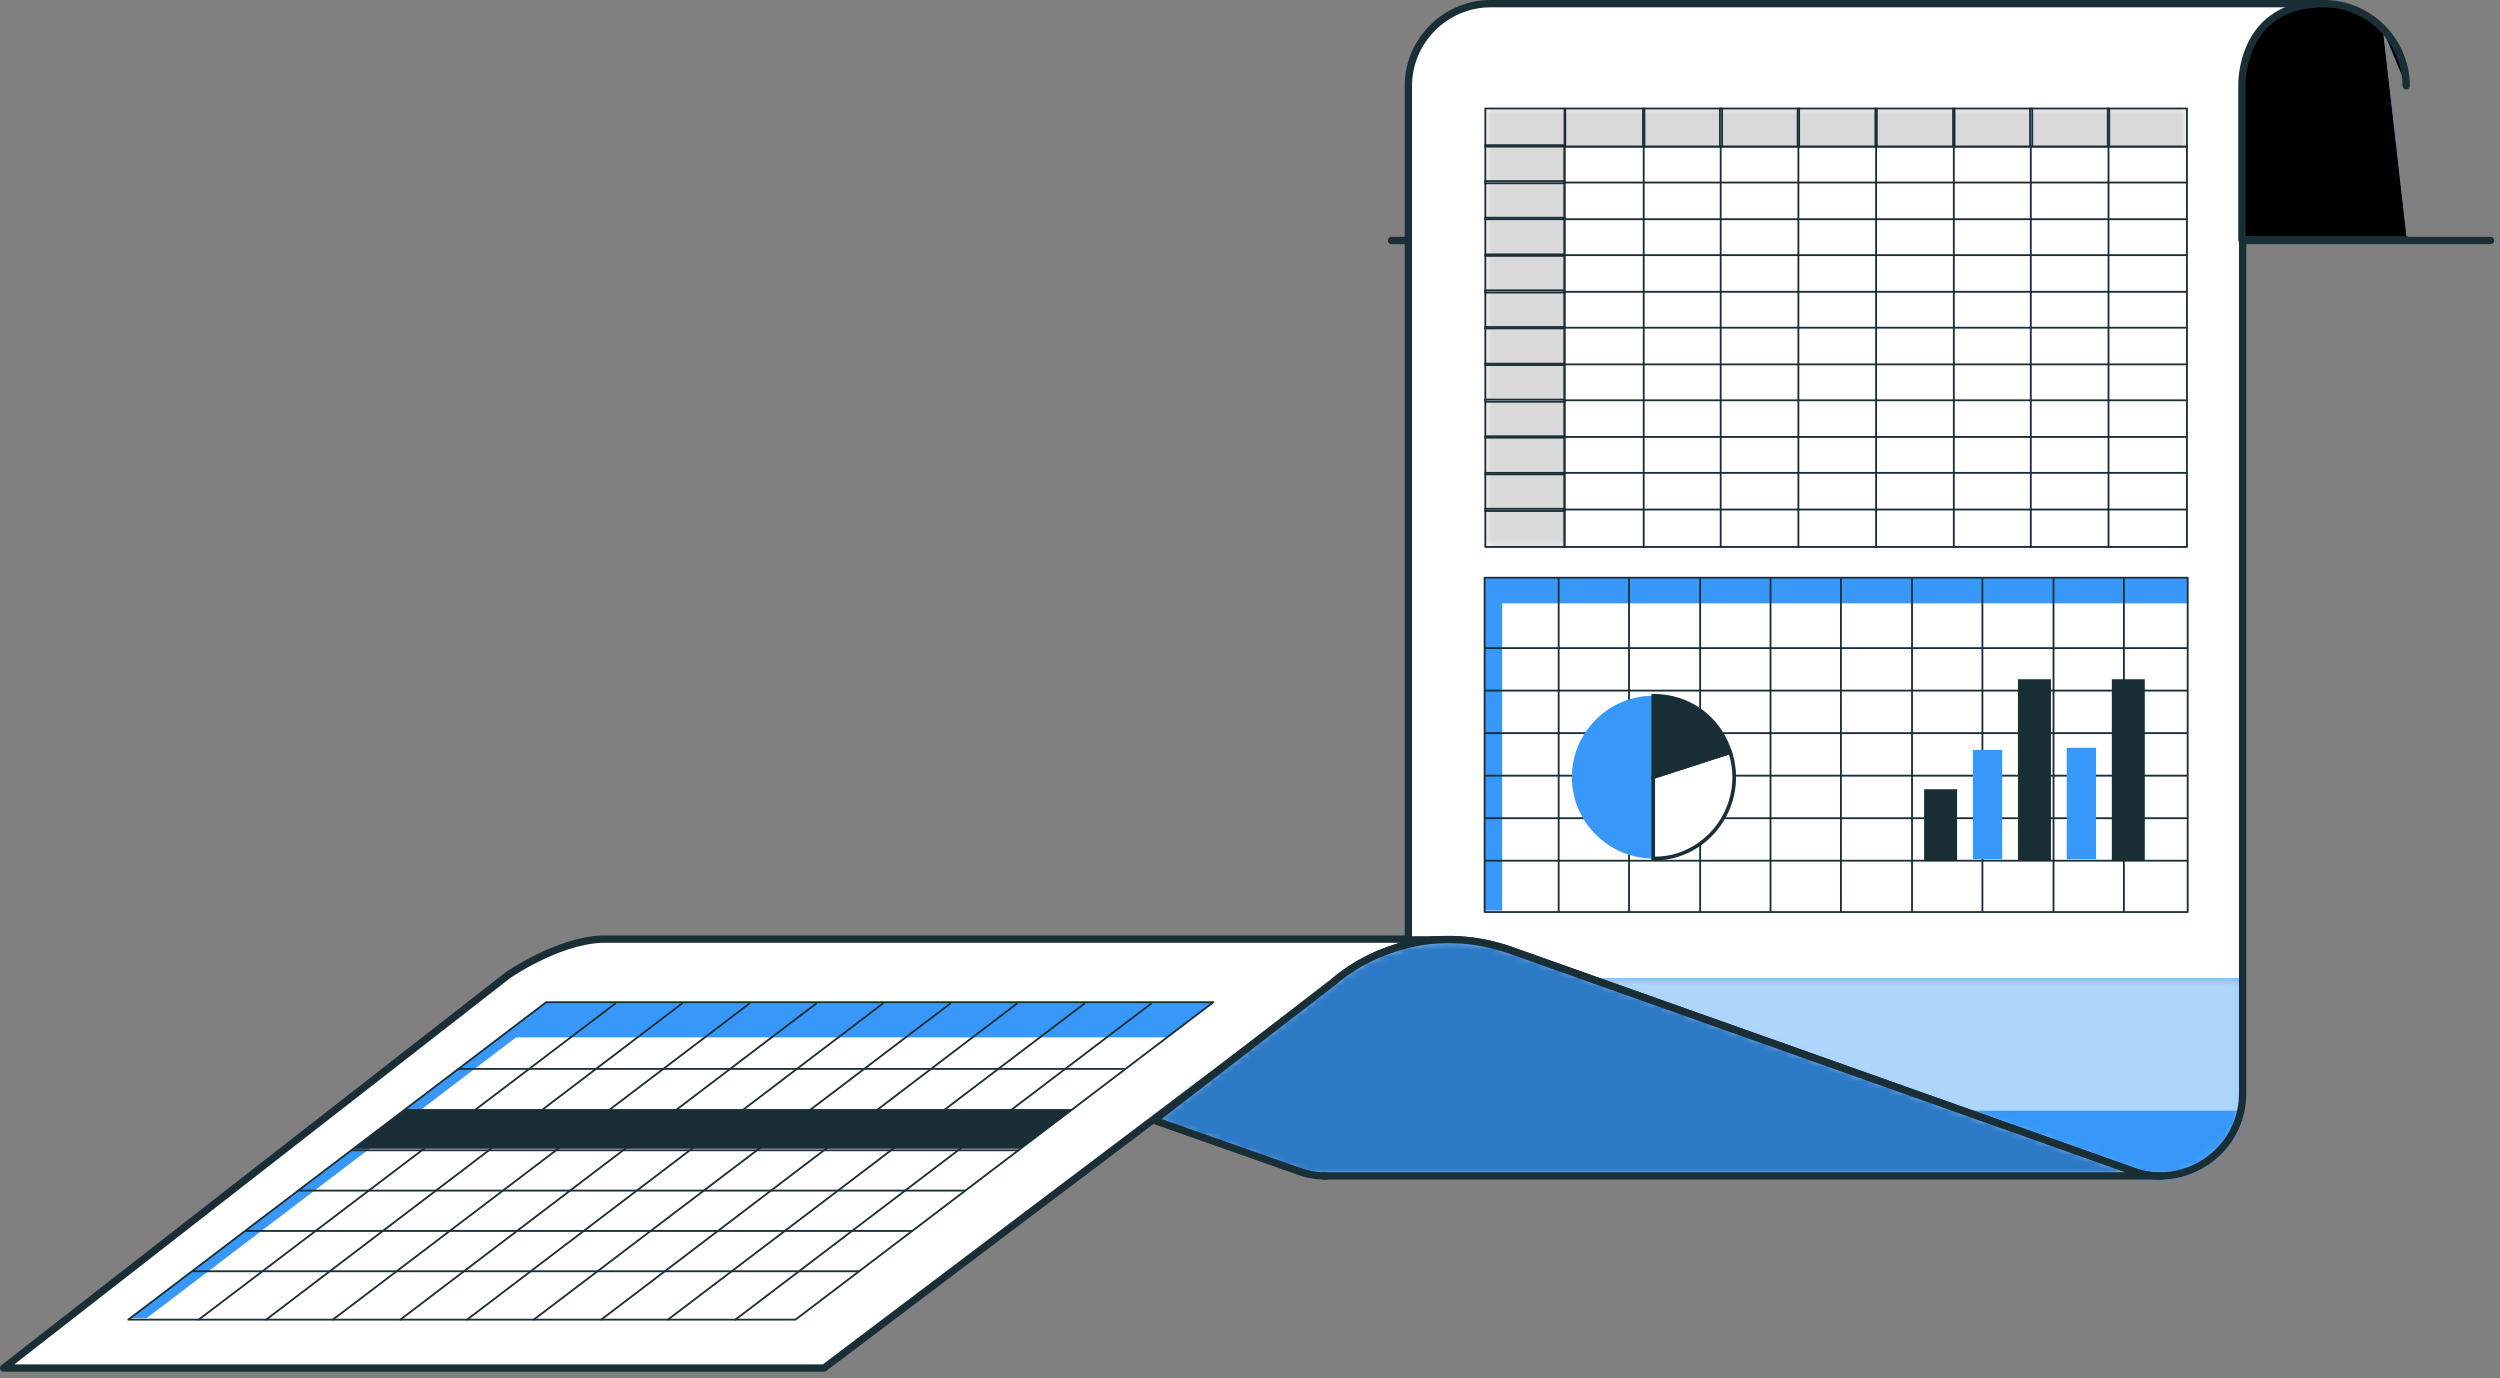 <svg xmlns="http://www.w3.org/2000/svg" width="341" height="188" viewBox="0 0 341 188" fill="none"><rect x="0" y="0" width="341" height="188" fill="#808080" stroke="none"/><g clip-path="url(#clip0_89_2)"><path d="M0.5 186.6H112.4C112.4 186.6 183.1 133.2 185.2 131.7C188.6 129.3 195.2 128 195.2 128L192.1 128.1H82C75.9 128.4 69.3 133 69.3 133L0.5 186.6Z" fill="white"></path><path d="M0.5 186.6H112.4C112.4 186.6 183.1 133.2 185.2 131.7C188.6 129.3 195.2 128 195.2 128L192.1 128.1H82C75.9 128.4 69.3 133 69.3 133L0.5 186.6Z" stroke="#1A2E35" stroke-miterlimit="10" stroke-linecap="round" stroke-linejoin="round"></path><path d="M339.7 32.8H189.8" stroke="#1A2E35" stroke-miterlimit="10" stroke-linecap="round" stroke-linejoin="round"></path><path d="M317.1 0.5C310.9 0.5 305.9 5.5 305.9 11.7V149.1C305.9 155.6 300.6 160.4 294.6 160.4C293.3 160.4 292.1 160.2 290.8 159.7L206 129.6C201.5 128 196.7 127.8 192.1 128.8V11.7C192.1 8.6 193.4 5.8 195.4 3.8C197.4 1.8 200.2 0.5 203.3 0.5H317.1Z" fill="white"></path><mask id="mask0_89_2" style="mask-type:luminance" maskUnits="userSpaceOnUse" x="192" y="0" width="126" height="161"><path d="M203.3 0.5C200.2 0.5 197.4 1.7 195.4 3.8C193.4 5.8 192.1 8.6 192.1 11.7V128.9C196.6 127.8 201.4 128.1 206 129.7L290.8 159.8C292.1 160.3 293.4 160.5 294.6 160.5C300.6 160.5 305.9 155.6 305.9 149.2V11.7C305.9 5.5 310.9 0.5 317.1 0.5H203.3Z" fill="white"></path></mask><g mask="url(#mask0_89_2)"><path d="M216.4 133.3L290.8 159.7C292.1 160.2 293.4 160.4 294.6 160.4C300.6 160.4 305.9 155.5 305.9 149.1V133.4H216.4V133.3Z" fill="#3898F9"></path></g><mask id="mask1_89_2" style="mask-type:luminance" maskUnits="userSpaceOnUse" x="192" y="0" width="126" height="161"><path d="M203.3 0.5C200.2 0.5 197.4 1.7 195.4 3.8C193.4 5.8 192.1 8.6 192.1 11.7V128.9C196.6 127.8 201.4 128.1 206 129.7L290.8 159.8C292.1 160.3 293.4 160.5 294.6 160.5C300.6 160.5 305.9 155.6 305.9 149.2V11.7C305.9 5.5 310.9 0.5 317.1 0.5H203.3Z" fill="white"></path></mask><g mask="url(#mask1_89_2)"><g opacity="0.6"><mask id="mask2_89_2" style="mask-type:luminance" maskUnits="userSpaceOnUse" x="216" y="133" width="90" height="28"><path d="M305.9 133.3H216.4V160.4H305.9V133.3Z" fill="white"></path></mask><g mask="url(#mask2_89_2)"><path d="M216.4 133.3L290.8 159.7C292.1 160.2 293.4 160.4 294.6 160.4C300.6 160.4 305.9 155.5 305.9 149.1V133.4H216.4V133.3Z" fill="white"></path></g></g></g><mask id="mask3_89_2" style="mask-type:luminance" maskUnits="userSpaceOnUse" x="192" y="0" width="126" height="161"><path d="M203.3 0.5C200.2 0.5 197.4 1.7 195.4 3.8C193.4 5.8 192.1 8.6 192.1 11.7V128.9C196.6 127.8 201.4 128.1 206 129.7L290.8 159.8C292.1 160.3 293.4 160.5 294.6 160.5C300.6 160.5 305.9 155.6 305.9 149.2V11.7C305.9 5.5 310.9 0.5 317.1 0.5H203.3Z" fill="white"></path></mask><g mask="url(#mask3_89_2)"><path d="M216.4 151.4L290.8 177.8C292.1 178.3 293.4 178.5 294.6 178.5C300.6 178.5 305.9 173.6 305.9 167.2V151.5H216.4V151.4Z" fill="#3898F9"></path></g><path d="M317.1 0.5C310.9 0.5 305.9 5.5 305.9 11.7V149.1C305.9 155.6 300.6 160.4 294.6 160.4C293.3 160.4 292.1 160.2 290.8 159.7L206 129.6C201.5 128 196.7 127.8 192.1 128.8V11.7C192.1 8.6 193.4 5.8 195.4 3.8C197.4 1.8 200.2 0.5 203.3 0.5H317.1Z" stroke="#1A2E35" stroke-miterlimit="10" stroke-linecap="round" stroke-linejoin="round"></path><path d="M197 128.2H192.1" stroke="#1A2E35" stroke-miterlimit="10" stroke-linecap="round" stroke-linejoin="round"></path><path d="M294.6 160.4H180.8C179.6 160.4 178.3 160.2 177 159.7L157.4 152.8L181.8 134C184.8 131.4 188.4 129.7 192.1 128.8C196.6 127.7 201.4 128 206 129.6L290.8 159.7C292 160.2 293.3 160.4 294.6 160.4Z" fill="white"></path><mask id="mask4_89_2" style="mask-type:luminance" maskUnits="userSpaceOnUse" x="157" y="128" width="138" height="33"><path d="M192.1 128.9C188.4 129.8 184.8 131.5 181.8 134.1L157.4 152.9L177 159.8C178.3 160.3 179.6 160.5 180.8 160.5H294.6C293.3 160.5 292.1 160.3 290.8 159.8L206 129.6C203.3 128.6 200.5 128.2 197.7 128.2C195.8 128.2 194 128.4 192.1 128.9Z" fill="white"></path></mask><g mask="url(#mask4_89_2)"><path d="M294.6 160.4H180.8C179.6 160.4 178.3 160.2 177 159.7L156.2 152.4L181.8 134C184.8 131.4 188.4 129.7 192.1 128.8C196.6 127.7 201.4 128 206 129.6L290.8 159.7C292 160.2 293.3 160.4 294.6 160.4Z" fill="#3898F9"></path></g><mask id="mask5_89_2" style="mask-type:luminance" maskUnits="userSpaceOnUse" x="157" y="128" width="138" height="33"><path d="M192.1 128.9C188.4 129.8 184.8 131.5 181.8 134.1L157.4 152.9L177 159.8C178.3 160.3 179.6 160.5 180.8 160.5H294.6C293.3 160.5 292.1 160.3 290.8 159.8L206 129.6C203.3 128.6 200.5 128.2 197.7 128.2C195.8 128.2 194 128.4 192.1 128.9Z" fill="white"></path></mask><g mask="url(#mask5_89_2)"><g opacity="0.2"><mask id="mask6_89_2" style="mask-type:luminance" maskUnits="userSpaceOnUse" x="156" y="128" width="139" height="33"><path d="M294.6 128.2H156.2V160.4H294.6V128.2Z" fill="white"></path></mask><g mask="url(#mask6_89_2)"><path d="M294.6 160.4H180.8C179.6 160.4 178.3 160.2 177 159.7L156.2 152.4L181.8 134C184.8 131.4 188.4 129.7 192.1 128.8C196.6 127.7 201.4 128 206 129.6L290.8 159.7C292 160.2 293.3 160.4 294.6 160.4Z" fill="black"></path></g></g></g><path d="M294.6 160.4H180.8C179.6 160.4 178.3 160.2 177 159.7L157.4 152.8L181.8 134C184.8 131.4 188.4 129.7 192.1 128.8C196.6 127.7 201.4 128 206 129.6L290.8 159.7C292 160.2 293.3 160.4 294.6 160.4Z" stroke="#1A2E35" stroke-miterlimit="10" stroke-linecap="round" stroke-linejoin="round"></path><path d="M180.8 160.4H180.6" stroke="#1A2E35" stroke-miterlimit="10" stroke-linecap="round" stroke-linejoin="round"></path><path d="M294.8 160.4H294.6" stroke="#1A2E35" stroke-miterlimit="10" stroke-linecap="round" stroke-linejoin="round"></path><path d="M328.2 11.7C328.2 8.6 326.9 5.8 324.9 3.8Z" fill="white"></path><path d="M325 3.8C323 1.8 320.2 0.5 317.1 0.5C305.5 0.5 305.9 11.7 305.9 11.7V32.7H328.3" fill="white"></path><path d="M328.2 11.7C328.2 8.6 326.9 5.8 324.9 3.8Z" fill="#3898F9"></path><path d="M325 3.8C323 1.8 320.2 0.5 317.1 0.5C305.5 0.5 305.9 11.7 305.9 11.7V32.7H328.3" fill="#3898F9"></path><path d="M328.2 11.7C328.2 8.6 326.9 5.8 324.9 3.8Z" fill="black"></path><path d="M325 3.8C323 1.8 320.2 0.5 317.1 0.5C305.5 0.5 305.9 11.7 305.9 11.7V32.7H328.3" fill="black"></path><path d="M328.2 11.7C328.2 8.6 326.9 5.8 324.9 3.8C322.9 1.8 320.1 0.5 317 0.5C305.4 0.5 305.8 11.7 305.8 11.7V32.7H328.2" stroke="#1A2E35" stroke-miterlimit="10" stroke-linecap="round" stroke-linejoin="round"></path><g opacity="0.15"><mask id="mask7_89_2" style="mask-type:luminance" maskUnits="userSpaceOnUse" x="202" y="14" width="97" height="61"><path d="M298.3 14.8H202.6V74.6H298.3V14.8Z" fill="white"></path></mask><g mask="url(#mask7_89_2)"><path d="M202.6 19.8V20V24.7V24.9V29.7V29.9V34.7V34.9V39.6V39.8V44.6V44.8V49.6V49.8V54.5V54.7V59.5V59.7V64.5V64.7V69.4V69.6V74.6H213.4V69.6V69.4V64.7V64.5V59.7V59.5V54.7V54.5V49.8V49.6V44.8V44.6V39.8V39.6V34.9V34.7V29.9V29.7V24.9V24.7V20V19.8V14.8H202.6V19.8Z" fill="black"></path></g><mask id="mask8_89_2" style="mask-type:luminance" maskUnits="userSpaceOnUse" x="202" y="14" width="97" height="61"><path d="M298.3 14.8H202.6V74.6H298.3V14.8Z" fill="white"></path></mask><g mask="url(#mask8_89_2)"><path d="M287.7 14.8H287.5H277.2H276.9H266.6H266.4H256H255.8H245.4H245.2H234.9H234.6H224.3H224.1H213.5V20H224.1H224.3H234.6H234.9H245.2H245.4H255.8H256H266.4H266.6H276.9H277.2H287.5H287.7H298.3V14.8H287.7Z" fill="black"></path></g></g><path d="M213.4 14.8H202.6V20H213.4V14.8Z" stroke="#1A2E35" stroke-width="0.25" stroke-miterlimit="10" stroke-linecap="round" stroke-linejoin="round"></path><path d="M213.4 19.8H202.6V25H213.4V19.8Z" stroke="#1A2E35" stroke-width="0.25" stroke-miterlimit="10" stroke-linecap="round" stroke-linejoin="round"></path><path d="M213.4 24.7H202.6V29.9H213.4V24.7Z" stroke="#1A2E35" stroke-width="0.25" stroke-miterlimit="10" stroke-linecap="round" stroke-linejoin="round"></path><path d="M213.4 29.7H202.6V34.9H213.4V29.7Z" stroke="#1A2E35" stroke-width="0.25" stroke-miterlimit="10" stroke-linecap="round" stroke-linejoin="round"></path><path d="M213.4 34.7H202.6V39.9H213.4V34.7Z" stroke="#1A2E35" stroke-width="0.25" stroke-miterlimit="10" stroke-linecap="round" stroke-linejoin="round"></path><path d="M213.4 39.6H202.6V44.8H213.4V39.6Z" stroke="#1A2E35" stroke-width="0.25" stroke-miterlimit="10" stroke-linecap="round" stroke-linejoin="round"></path><path d="M213.4 44.6H202.6V49.8H213.4V44.6Z" stroke="#1A2E35" stroke-width="0.25" stroke-miterlimit="10" stroke-linecap="round" stroke-linejoin="round"></path><path d="M213.4 49.6H202.6V54.8H213.4V49.6Z" stroke="#1A2E35" stroke-width="0.25" stroke-miterlimit="10" stroke-linecap="round" stroke-linejoin="round"></path><path d="M213.4 54.5H202.6V59.7H213.4V54.5Z" stroke="#1A2E35" stroke-width="0.25" stroke-miterlimit="10" stroke-linecap="round" stroke-linejoin="round"></path><path d="M213.4 59.5H202.6V64.7H213.4V59.5Z" stroke="#1A2E35" stroke-width="0.25" stroke-miterlimit="10" stroke-linecap="round" stroke-linejoin="round"></path><path d="M213.4 64.5H202.6V69.7H213.4V64.5Z" stroke="#1A2E35" stroke-width="0.25" stroke-miterlimit="10" stroke-linecap="round" stroke-linejoin="round"></path><path d="M213.4 69.4H202.6V74.6H213.4V69.4Z" stroke="#1A2E35" stroke-width="0.25" stroke-miterlimit="10" stroke-linecap="round" stroke-linejoin="round"></path><path d="M224.3 14.8H213.5V20H224.3V14.8Z" stroke="#1A2E35" stroke-width="0.25" stroke-miterlimit="10" stroke-linecap="round" stroke-linejoin="round"></path><path d="M234.9 14.8H224.1V20H234.9V14.8Z" stroke="#1A2E35" stroke-width="0.25" stroke-miterlimit="10" stroke-linecap="round" stroke-linejoin="round"></path><path d="M245.4 14.8H234.6V20H245.4V14.8Z" stroke="#1A2E35" stroke-width="0.25" stroke-miterlimit="10" stroke-linecap="round" stroke-linejoin="round"></path><path d="M256 14.8H245.2V20H256V14.8Z" stroke="#1A2E35" stroke-width="0.25" stroke-miterlimit="10" stroke-linecap="round" stroke-linejoin="round"></path><path d="M266.6 14.8H255.8V20H266.6V14.8Z" stroke="#1A2E35" stroke-width="0.25" stroke-miterlimit="10" stroke-linecap="round" stroke-linejoin="round"></path><path d="M277.2 14.8H266.4V20H277.2V14.8Z" stroke="#1A2E35" stroke-width="0.25" stroke-miterlimit="10" stroke-linecap="round" stroke-linejoin="round"></path><path d="M287.7 14.8H276.9V20H287.7V14.8Z" stroke="#1A2E35" stroke-width="0.25" stroke-miterlimit="10" stroke-linecap="round" stroke-linejoin="round"></path><path d="M298.3 14.8H287.5V20H298.3V14.8Z" stroke="#1A2E35" stroke-width="0.25" stroke-miterlimit="10" stroke-linecap="round" stroke-linejoin="round"></path><path d="M298.3 20H213.4V74.6H298.3V20Z" stroke="#1A2E35" stroke-width="0.25" stroke-miterlimit="10" stroke-linecap="round" stroke-linejoin="round"></path><path d="M224.2 20V74.6" stroke="#1A2E35" stroke-width="0.25" stroke-miterlimit="10" stroke-linecap="round" stroke-linejoin="round"></path><path d="M234.7 20V74.6" stroke="#1A2E35" stroke-width="0.25" stroke-miterlimit="10" stroke-linecap="round" stroke-linejoin="round"></path><path d="M245.3 20V74.6" stroke="#1A2E35" stroke-width="0.25" stroke-miterlimit="10" stroke-linecap="round" stroke-linejoin="round"></path><path d="M255.9 20V74.6" stroke="#1A2E35" stroke-width="0.25" stroke-miterlimit="10" stroke-linecap="round" stroke-linejoin="round"></path><path d="M266.5 20V74.6" stroke="#1A2E35" stroke-width="0.25" stroke-miterlimit="10" stroke-linecap="round" stroke-linejoin="round"></path><path d="M277 20V74.6" stroke="#1A2E35" stroke-width="0.25" stroke-miterlimit="10" stroke-linecap="round" stroke-linejoin="round"></path><path d="M287.6 20V74.6" stroke="#1A2E35" stroke-width="0.25" stroke-miterlimit="10" stroke-linecap="round" stroke-linejoin="round"></path><path d="M213.4 24.9H298.2" stroke="#1A2E35" stroke-width="0.25" stroke-miterlimit="10" stroke-linecap="round" stroke-linejoin="round"></path><path d="M213.4 29.9H298.2" stroke="#1A2E35" stroke-width="0.25" stroke-miterlimit="10" stroke-linecap="round" stroke-linejoin="round"></path><path d="M213.4 34.8H298.2" stroke="#1A2E35" stroke-width="0.25" stroke-miterlimit="10" stroke-linecap="round" stroke-linejoin="round"></path><path d="M213.4 39.8H298.2" stroke="#1A2E35" stroke-width="0.25" stroke-miterlimit="10" stroke-linecap="round" stroke-linejoin="round"></path><path d="M213.4 44.7H298.2" stroke="#1A2E35" stroke-width="0.25" stroke-miterlimit="10" stroke-linecap="round" stroke-linejoin="round"></path><path d="M213.4 49.7H298.2" stroke="#1A2E35" stroke-width="0.25" stroke-miterlimit="10" stroke-linecap="round" stroke-linejoin="round"></path><path d="M213.4 54.6H298.2" stroke="#1A2E35" stroke-width="0.25" stroke-miterlimit="10" stroke-linecap="round" stroke-linejoin="round"></path><path d="M213.4 59.6H298.2" stroke="#1A2E35" stroke-width="0.25" stroke-miterlimit="10" stroke-linecap="round" stroke-linejoin="round"></path><path d="M213.4 64.5H298.2" stroke="#1A2E35" stroke-width="0.25" stroke-miterlimit="10" stroke-linecap="round" stroke-linejoin="round"></path><path d="M213.4 69.5H298.2" stroke="#1A2E35" stroke-width="0.25" stroke-miterlimit="10" stroke-linecap="round" stroke-linejoin="round"></path><path d="M159.2 141.5H68.2L74.5 136.7H165.5L159.2 141.5Z" fill="#3898F9"></path><path d="M17.8 179.8L74.5 136.7H76.7L20 179.8" fill="#3898F9"></path><path d="M139.2 156.7H48.2L55.3 151.4H146.3L139.2 156.7Z" fill="#1A2E35"></path><path d="M17.5 180L74.5 136.7H165.5L108.5 180H17.5Z" stroke="#1A2E35" stroke-width="0.25" stroke-miterlimit="10" stroke-linecap="round" stroke-linejoin="round"></path><path d="M83.9 136.9L27.1 180" stroke="#1A2E35" stroke-width="0.25" stroke-miterlimit="10" stroke-linecap="round" stroke-linejoin="round"></path><path d="M93 136.9L36.3 180" stroke="#1A2E35" stroke-width="0.25" stroke-miterlimit="10" stroke-linecap="round" stroke-linejoin="round"></path><path d="M102.2 136.9L45.4 180" stroke="#1A2E35" stroke-width="0.25" stroke-miterlimit="10" stroke-linecap="round" stroke-linejoin="round"></path><path d="M111.3 136.9L54.6 180" stroke="#1A2E35" stroke-width="0.25" stroke-miterlimit="10" stroke-linecap="round" stroke-linejoin="round"></path><path d="M120.4 136.9L63.7 180" stroke="#1A2E35" stroke-width="0.25" stroke-miterlimit="10" stroke-linecap="round" stroke-linejoin="round"></path><path d="M129.6 136.9L72.8 180" stroke="#1A2E35" stroke-width="0.25" stroke-miterlimit="10" stroke-linecap="round" stroke-linejoin="round"></path><path d="M138.7 136.9L82 180" stroke="#1A2E35" stroke-width="0.25" stroke-miterlimit="10" stroke-linecap="round" stroke-linejoin="round"></path><path d="M147.9 136.9L91.1 180" stroke="#1A2E35" stroke-width="0.25" stroke-miterlimit="10" stroke-linecap="round" stroke-linejoin="round"></path><path d="M157 136.9L100.3 180" stroke="#1A2E35" stroke-width="0.25" stroke-miterlimit="10" stroke-linecap="round" stroke-linejoin="round"></path><path d="M62.6 145.8H153.4" stroke="#1A2E35" stroke-width="0.25" stroke-miterlimit="10" stroke-linecap="round" stroke-linejoin="round"></path><path d="M55.4 151.4H146.1" stroke="#1A2E35" stroke-width="0.25" stroke-miterlimit="10" stroke-linecap="round" stroke-linejoin="round"></path><path d="M48.1 156.9H138.9" stroke="#1A2E35" stroke-width="0.25" stroke-miterlimit="10" stroke-linecap="round" stroke-linejoin="round"></path><path d="M40.9 162.4H131.6" stroke="#1A2E35" stroke-width="0.25" stroke-miterlimit="10" stroke-linecap="round" stroke-linejoin="round"></path><path d="M33.6 167.9H124.4" stroke="#1A2E35" stroke-width="0.25" stroke-miterlimit="10" stroke-linecap="round" stroke-linejoin="round"></path><path d="M26.4 173.4H117.2" stroke="#1A2E35" stroke-width="0.25" stroke-miterlimit="10" stroke-linecap="round" stroke-linejoin="round"></path><path d="M298.4 78.8H202.5V82.3H298.4V78.8Z" fill="#3898F9"></path><path d="M204.9 78.8H202.5V124.2H204.9V78.8Z" fill="#3898F9"></path><path d="M298.4 78.8H202.5V124.4H298.4V78.8Z" stroke="#1A2E35" stroke-width="0.25" stroke-miterlimit="10" stroke-linecap="round" stroke-linejoin="round"></path><path d="M212.6 78.9V124.4" stroke="#1A2E35" stroke-width="0.25" stroke-miterlimit="10" stroke-linecap="round" stroke-linejoin="round"></path><path d="M222.2 78.9V124.4" stroke="#1A2E35" stroke-width="0.25" stroke-miterlimit="10" stroke-linecap="round" stroke-linejoin="round"></path><path d="M231.9 78.9V124.4" stroke="#1A2E35" stroke-width="0.25" stroke-miterlimit="10" stroke-linecap="round" stroke-linejoin="round"></path><path d="M241.5 78.9V124.4" stroke="#1A2E35" stroke-width="0.25" stroke-miterlimit="10" stroke-linecap="round" stroke-linejoin="round"></path><path d="M251.1 78.9V124.4" stroke="#1A2E35" stroke-width="0.25" stroke-miterlimit="10" stroke-linecap="round" stroke-linejoin="round"></path><path d="M260.8 78.9V124.4" stroke="#1A2E35" stroke-width="0.25" stroke-miterlimit="10" stroke-linecap="round" stroke-linejoin="round"></path><path d="M270.4 78.9V124.4" stroke="#1A2E35" stroke-width="0.25" stroke-miterlimit="10" stroke-linecap="round" stroke-linejoin="round"></path><path d="M280.1 78.9V124.4" stroke="#1A2E35" stroke-width="0.25" stroke-miterlimit="10" stroke-linecap="round" stroke-linejoin="round"></path><path d="M289.7 78.9V124.4" stroke="#1A2E35" stroke-width="0.25" stroke-miterlimit="10" stroke-linecap="round" stroke-linejoin="round"></path><path d="M202.6 88.4H298.3" stroke="#1A2E35" stroke-width="0.25" stroke-miterlimit="10" stroke-linecap="round" stroke-linejoin="round"></path><path d="M202.6 94.2H298.3" stroke="#1A2E35" stroke-width="0.25" stroke-miterlimit="10" stroke-linecap="round" stroke-linejoin="round"></path><path d="M202.6 100H298.3" stroke="#1A2E35" stroke-width="0.25" stroke-miterlimit="10" stroke-linecap="round" stroke-linejoin="round"></path><path d="M202.6 105.8H298.3" stroke="#1A2E35" stroke-width="0.25" stroke-miterlimit="10" stroke-linecap="round" stroke-linejoin="round"></path><path d="M202.6 111.6H298.3" stroke="#1A2E35" stroke-width="0.25" stroke-miterlimit="10" stroke-linecap="round" stroke-linejoin="round"></path><path d="M202.6 117.4H298.3" stroke="#1A2E35" stroke-width="0.25" stroke-miterlimit="10" stroke-linecap="round" stroke-linejoin="round"></path><path d="M266.7 107.9H262.7V117.2H266.7V107.9Z" fill="#1A2E35"></path><path d="M266.7 107.9H262.7V117.2H266.7V107.9Z" stroke="#1A2E35" stroke-width="0.5" stroke-miterlimit="10"></path><path d="M273.1 102.3H269.1V117.2H273.1V102.3Z" fill="#3898F9"></path><path d="M279.5 92.9H275.5V117.2H279.5V92.9Z" fill="#1A2E35"></path><path d="M279.5 92.9H275.5V117.2H279.5V92.9Z" stroke="#1A2E35" stroke-width="0.5" stroke-miterlimit="10"></path><path d="M285.9 102H281.9V117.2H285.9V102Z" fill="#3898F9"></path><path d="M292.3 92.9H288.3V117.2H292.3V92.9Z" fill="#1A2E35"></path><path d="M292.3 92.9H288.3V117.2H292.3V92.9Z" stroke="#1A2E35" stroke-width="0.5" stroke-miterlimit="10"></path><path d="M225.5 106V117.1C219.4 117.1 214.4 112.1 214.4 106C214.4 99.9 219.4 94.9 225.5 94.9V106Z" fill="#3898F9"></path><path d="M225.5 106L236 102.6C237.9 108.4 234.7 114.7 228.9 116.6C227.7 117 226.7 117.1 225.5 117.1V106Z" fill="white"></path><path d="M225.5 106L236 102.6C237.9 108.4 234.7 114.7 228.9 116.6C227.7 117 226.7 117.1 225.5 117.1V106Z" stroke="#1A2E35" stroke-width="0.5" stroke-miterlimit="10"></path><path d="M225.5 106V94.9C230.4 94.9 234.5 97.9 236 102.6L225.5 106Z" fill="#1A2E35"></path><path d="M225.5 106V94.9C230.4 94.9 234.5 97.9 236 102.6L225.5 106Z" stroke="#1A2E35" stroke-width="0.5" stroke-miterlimit="10"></path></g><defs><clipPath id="clip0_89_2"><rect width="340.2" height="187.1" fill="white"></rect></clipPath></defs></svg>